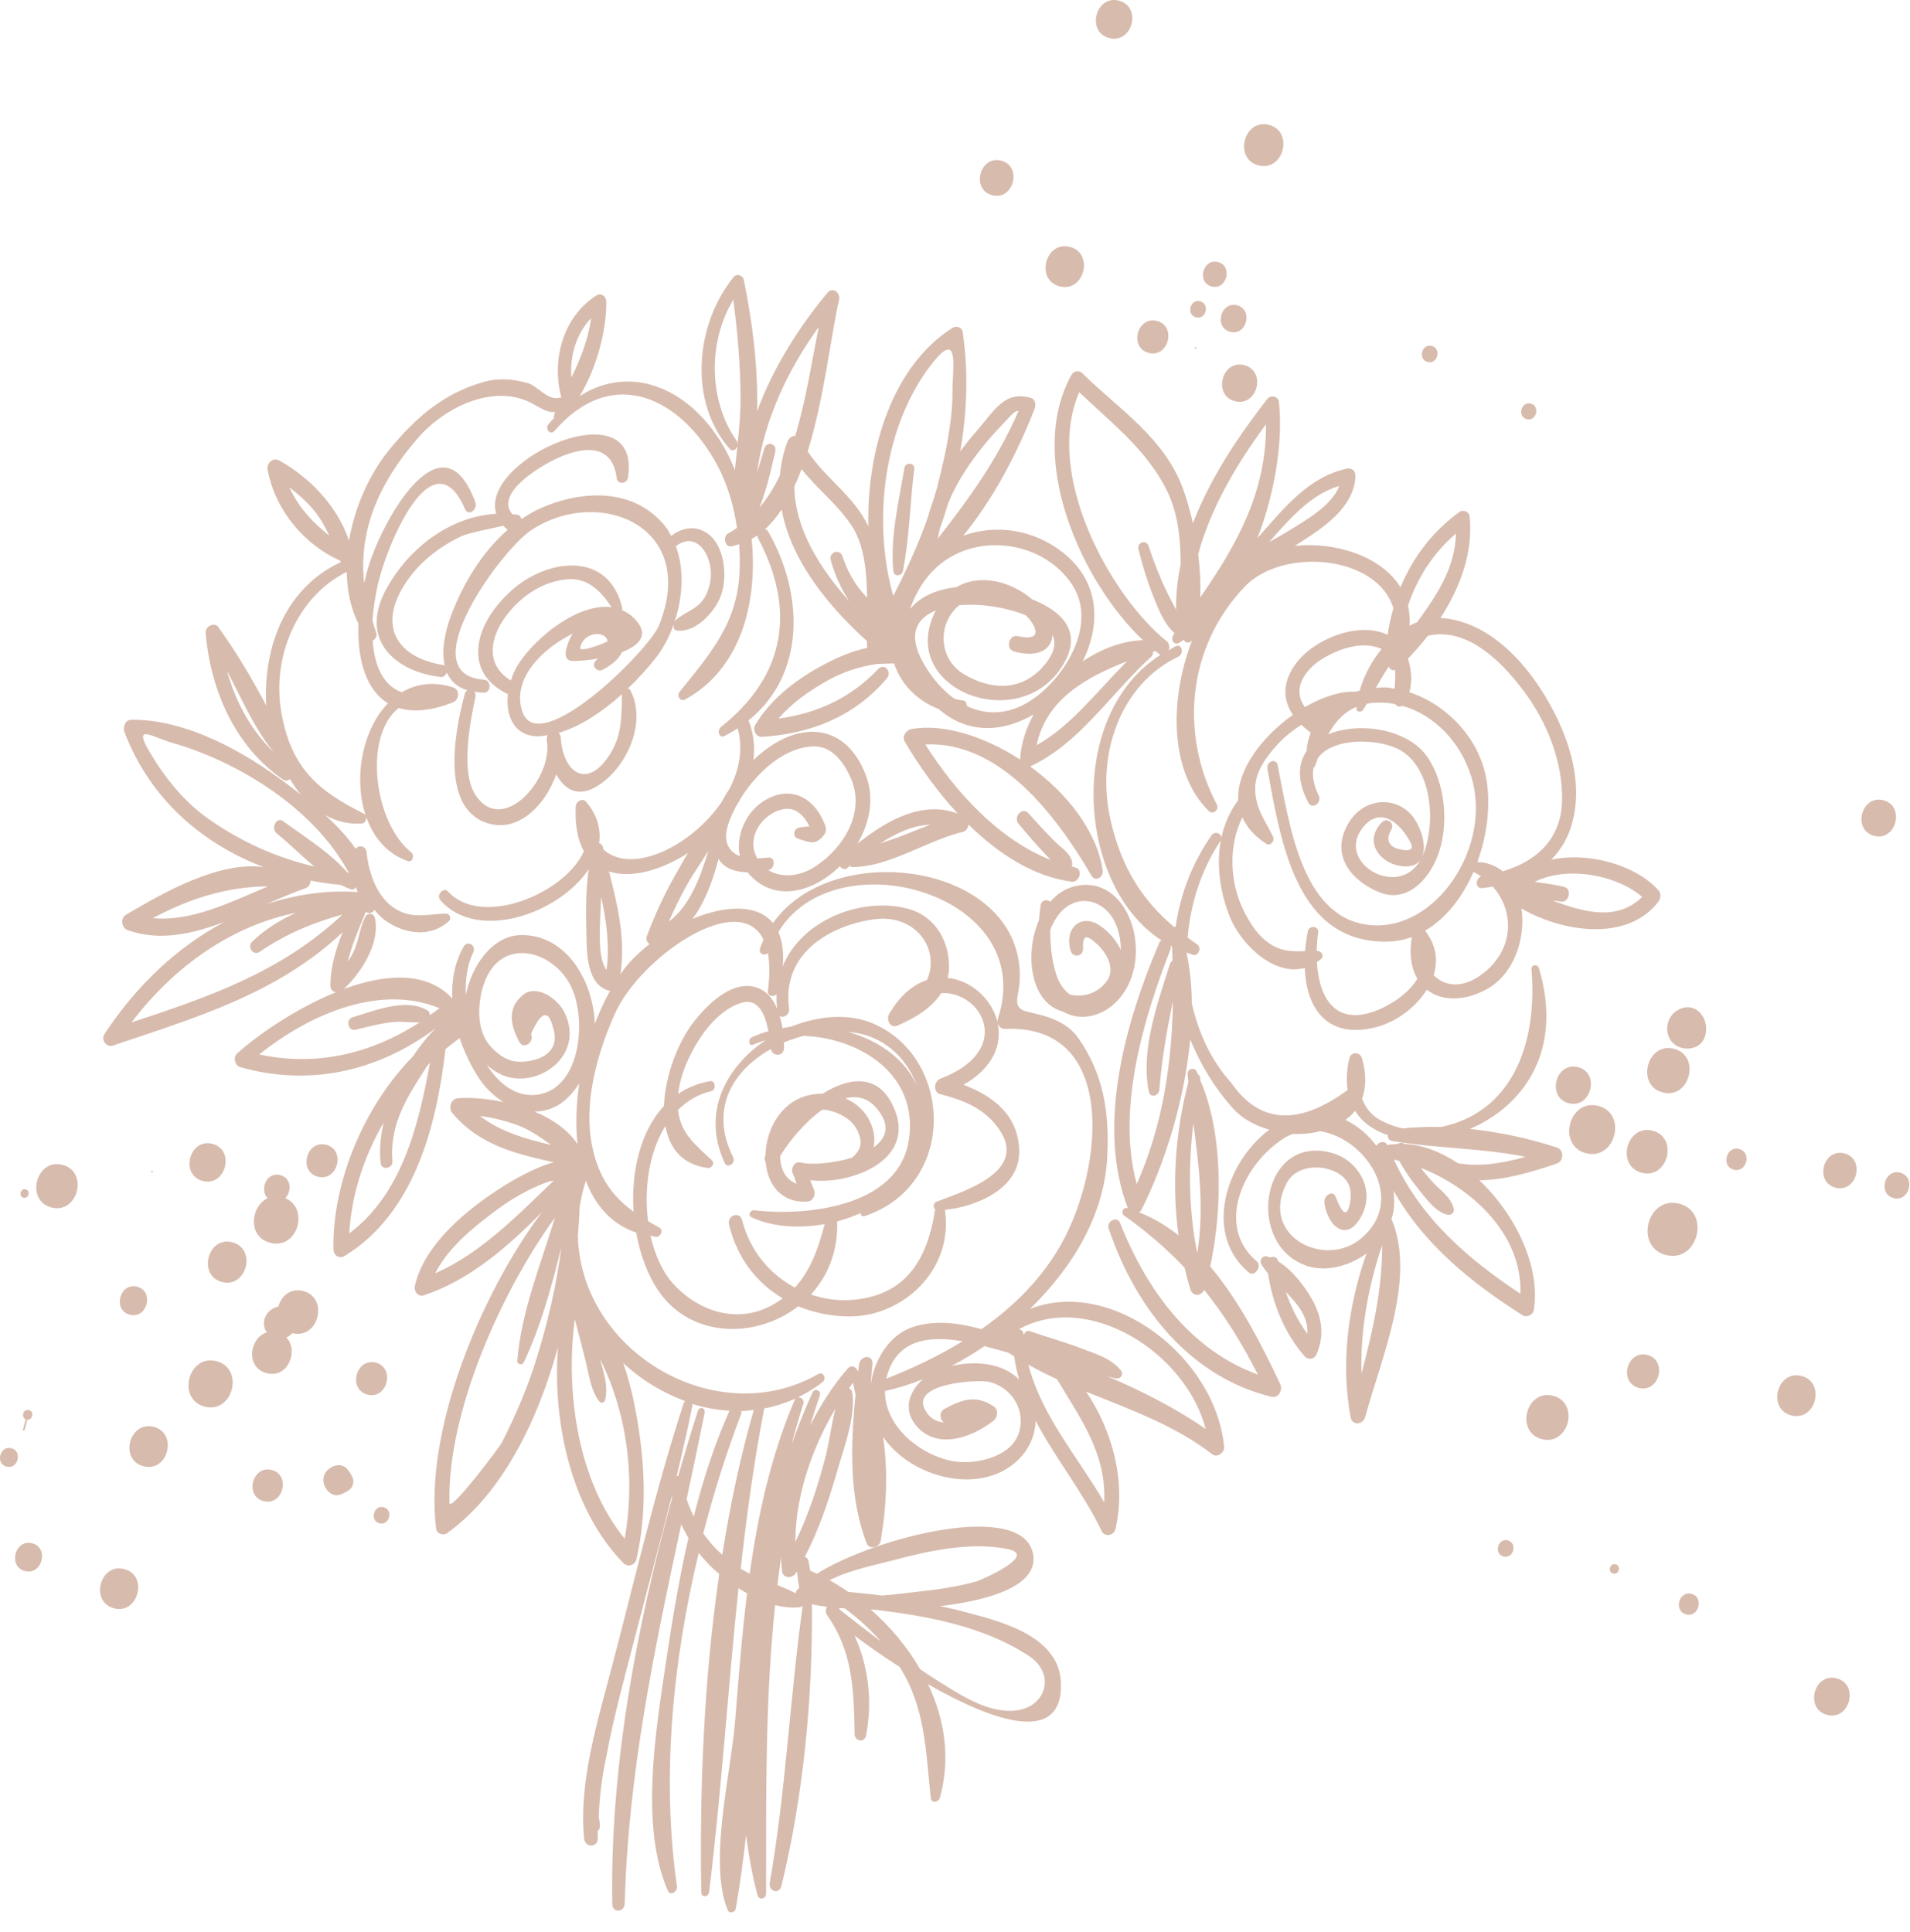 <?xml version="1.0" encoding="UTF-8"?> <svg xmlns="http://www.w3.org/2000/svg" width="87" height="88" viewBox="0 0 87 88" fill="none"><path fill-rule="evenodd" clip-rule="evenodd" d="M34.878 52.945C34.968 53.96 35.58 54.812 36.782 54.734C37.027 54.719 37.18 54.418 37.07 54.182C37.008 54.046 36.959 53.902 36.904 53.761C38.712 53.991 41.691 52.886 40.758 50.562C40.089 48.89 38.737 49.033 37.472 49.82C37.102 49.819 36.73 49.886 36.397 50.04C35.415 50.497 34.893 51.593 34.87 52.612C34.81 52.739 34.825 52.855 34.878 52.945ZM39.9 50.451C40.604 51.25 40.379 51.851 39.788 52.271C39.862 51.932 39.83 51.55 39.645 51.13C39.411 50.606 38.991 50.244 38.502 50.032C39.012 49.909 39.502 49.997 39.9 50.451ZM37.458 50.545C37.856 50.567 38.253 50.721 38.583 50.949C38.9 51.17 39.164 51.568 39.2 51.998C39.221 52.294 39.045 52.536 38.82 52.731C37.949 53.006 36.938 53.078 36.465 52.954C36.205 52.887 35.994 53.212 36.114 53.464C36.182 53.613 36.233 53.767 36.283 53.925C35.769 53.729 35.539 53.227 35.537 52.662C35.953 51.973 36.674 51.105 37.458 50.545Z" fill="#D7BBAD"></path><path fill-rule="evenodd" clip-rule="evenodd" d="M32.639 27.543C33.023 26.916 33.066 26.096 32.904 25.414C32.605 24.141 31.518 23.681 30.571 24.414C30.491 24.265 30.411 24.113 30.306 23.981C28.892 22.221 26.534 22.296 24.595 23.166C24.299 23.298 24.023 23.464 23.753 23.648C23.725 23.548 23.666 23.46 23.563 23.446C23.488 23.434 23.417 23.441 23.343 23.432C22.494 22.447 24.707 21.175 25.433 20.852C26.582 20.343 27.902 20.19 28.09 21.788C28.122 22.071 28.556 22.052 28.601 21.766C29.259 17.622 21.812 20.911 22.606 23.406C20.637 23.51 18.74 24.814 17.642 26.748C16.252 29.187 18.096 30.627 20.076 30.837C20.212 30.851 20.309 30.751 20.355 30.637C20.523 31.017 20.821 31.305 21.29 31.446C21.239 31.481 21.19 31.536 21.168 31.619C20.644 33.559 20.076 37.051 22.404 37.55C23.701 37.828 24.858 36.629 25.337 35.273C25.706 35.959 26.312 36.356 27.204 35.81C28.515 35.008 29.488 32.939 28.719 31.456C28.692 31.401 28.649 31.374 28.603 31.361C29.09 30.892 29.535 30.404 29.892 29.942C30.227 29.511 30.496 28.986 30.693 28.424C30.66 28.559 30.69 28.708 30.841 28.724C31.543 28.81 32.25 28.181 32.639 27.543ZM20.565 27.986C20.236 28.852 20.107 29.685 20.26 30.332C20.242 30.322 20.239 30.303 20.216 30.3C18.059 29.969 17.076 28.454 18.638 26.324C19.243 25.498 20.079 24.89 20.933 24.465C21.359 24.252 22.474 24.064 22.93 23.949C22.987 24.013 23.054 24.075 23.124 24.135C21.989 25.127 21.12 26.53 20.565 27.986ZM27.655 34.549C26.644 35.947 25.646 35.101 25.546 33.647C25.541 33.617 25.54 33.586 25.536 33.555C25.524 33.479 25.488 33.426 25.442 33.385C26.444 33.094 27.453 32.413 28.332 31.618C28.309 32.722 28.341 33.595 27.655 34.549ZM30.018 28.486C29.562 29.626 24.514 34.631 23.786 32.4C23.308 30.938 24.681 29.552 26.09 28.863C25.952 29.074 25.84 29.335 25.771 29.677C25.734 29.855 25.806 30.065 25.983 30.098C26.16 30.128 26.672 30.1 27.234 30C27.205 30.029 27.181 30.055 27.148 30.086C26.898 30.309 27.199 30.639 27.44 30.514C27.925 30.266 28.199 29.985 28.333 29.705C29.052 29.427 29.534 28.992 29.052 28.359C28.841 28.085 28.595 27.906 28.33 27.791C28.336 27.756 28.348 27.724 28.339 27.679C27.728 25.1 24.97 25.428 23.338 26.865C22.614 27.505 21.882 28.441 21.791 29.493C21.698 30.578 22.333 31.238 23.136 31.618C23.02 32.644 23.451 33.577 24.57 33.539C24.695 33.536 24.825 33.504 24.951 33.487C24.92 33.539 24.898 33.6 24.904 33.677C24.907 33.707 24.914 33.739 24.916 33.77L24.914 33.769C25.181 35.49 22.869 38.113 21.646 36.195C20.978 35.147 21.401 32.941 21.657 31.747C21.68 31.643 21.65 31.565 21.601 31.505C21.741 31.527 21.873 31.556 22.039 31.555C22.386 31.554 22.381 30.988 22.05 30.963C18.672 30.728 22.815 25.073 24.191 24.155C27.243 22.124 31.841 23.938 30.018 28.486ZM23.608 30.262C23.458 30.492 23.355 30.745 23.27 30.999C21.864 30.151 22.429 28.526 23.632 27.413C24.28 26.814 25.11 26.421 25.925 26.384C26.798 26.343 27.389 26.95 27.857 27.661C26.351 27.457 24.403 29.018 23.608 30.262ZM27.674 29.22C27.1 29.489 26.398 29.682 26.427 29.515C26.566 28.754 27.617 28.709 27.674 29.22ZM30.796 28.234C30.763 28.262 30.739 28.302 30.72 28.343C31.105 27.207 31.171 25.926 30.785 24.88C31.504 24.322 32.144 24.847 32.34 25.728C32.438 26.18 32.365 26.673 32.162 27.097C31.849 27.743 31.266 27.828 30.796 28.234Z" fill="#D7BBAD"></path><path fill-rule="evenodd" clip-rule="evenodd" d="M48.431 46.083C49.119 46.499 50.055 46.356 50.748 45.732C52.732 43.931 51.543 39.703 48.911 40.383C48.485 40.493 48.129 40.745 47.839 41.08C47.714 40.957 47.445 40.99 47.406 41.221C47.367 41.449 47.347 41.684 47.325 41.919C46.647 43.492 46.945 45.708 48.431 46.083ZM48.216 41.672C48.98 40.682 50.191 40.941 50.724 41.894C50.942 42.285 51.051 42.773 51.053 43.267C50.836 42.806 50.475 42.418 50.091 42.158C49.266 41.601 48.455 42.25 48.77 43.317C48.864 43.637 49.347 43.588 49.334 43.208C49.304 42.511 49.541 42.617 49.97 43.007C50.369 43.367 50.839 44.109 50.416 44.693C50.002 45.265 49.294 45.466 48.711 45.295C48.46 45.094 48.252 44.802 48.128 44.439C47.913 43.799 47.836 43.079 47.839 42.36C47.933 42.111 48.057 41.875 48.216 41.672Z" fill="#D7BBAD"></path><path fill-rule="evenodd" clip-rule="evenodd" d="M41.126 26.017C41.429 24.499 41.449 22.898 41.644 21.363C41.68 21.078 41.245 21.032 41.196 21.318C40.943 22.845 40.533 24.503 40.695 26.034C40.72 26.281 41.079 26.251 41.126 26.017Z" fill="#D7BBAD"></path><path fill-rule="evenodd" clip-rule="evenodd" d="M58.215 57.459C58.213 57.456 58.212 57.451 58.211 57.447C58.182 57.251 57.994 57.219 57.849 57.286C57.793 57.267 57.739 57.243 57.685 57.23C57.517 57.192 57.354 57.403 57.446 57.574C57.529 57.721 57.637 57.867 57.759 58.01C57.977 59.454 58.53 60.76 59.437 61.797C59.574 61.953 59.864 61.925 59.963 61.704C60.357 60.8 60.197 59.95 59.75 59.168C59.407 58.566 58.847 57.838 58.215 57.459ZM58.568 58.852C59.11 59.403 59.606 60.002 59.548 60.76C59.133 60.188 58.803 59.544 58.568 58.852Z" fill="#D7BBAD"></path><path fill-rule="evenodd" clip-rule="evenodd" d="M75.542 40.556C74.54 39.431 72.412 38.789 70.655 39.163C71.149 38.672 71.519 38.018 71.689 37.165C72.111 35.068 71.156 32.873 70.118 31.298C69.072 29.713 67.538 28.3 65.674 28.152C65.654 28.15 65.632 28.153 65.611 28.153C66.512 26.759 67.111 25.153 66.939 23.521C66.914 23.293 66.637 23.205 66.473 23.325C65.253 24.213 64.359 25.383 63.792 26.753C62.904 25.31 60.77 24.669 58.972 24.868C59.224 24.711 59.472 24.55 59.711 24.391C60.587 23.807 61.725 22.905 61.736 21.664C61.737 21.421 61.547 21.302 61.347 21.348C59.604 21.724 58.476 23.158 57.276 24.513C58.081 22.422 58.445 20.104 58.255 18.308C58.228 18.049 57.877 17.975 57.727 18.169C56.426 19.847 55.128 21.766 54.337 23.836C54.206 23.255 54.049 22.71 53.877 22.242C53.023 19.924 50.904 18.59 49.305 17.008C49.153 16.858 48.907 16.886 48.789 17.102C46.716 20.925 49.29 26.551 52.064 29.166C51.157 29.184 50.19 29.544 49.315 30.128C50.141 28.475 50.123 26.505 48.399 25.158C47.064 24.113 45.371 23.868 43.876 24.402C45.262 22.71 46.35 20.605 47.121 18.637C47.203 18.424 47.158 18.179 46.941 18.122C45.721 17.795 45.314 18.692 44.395 19.742C44.164 20.005 43.947 20.282 43.739 20.568C44.051 18.764 44.115 16.931 43.852 15.137C43.82 14.9 43.558 14.826 43.382 14.937C40.649 16.674 39.475 20.488 39.553 23.973C38.881 22.57 37.615 21.816 36.79 20.563C37.545 18.128 37.849 15.265 38.218 13.659C38.294 13.325 37.925 13.057 37.693 13.334C36.435 14.841 35.22 16.726 34.487 18.735C34.534 16.67 34.255 14.559 33.878 12.749C33.833 12.532 33.554 12.445 33.408 12.627C31.604 14.889 31.408 18.377 33.236 20.444C33.373 20.6 33.546 20.475 33.59 20.309C33.549 20.68 33.51 21.048 33.473 21.416C33.344 21.092 33.203 20.781 33.047 20.496C31.55 17.756 28.807 16.512 26.403 18.045C27.173 16.775 27.626 15.073 27.616 13.745C27.612 13.482 27.368 13.329 27.156 13.465C25.65 14.433 25.113 16.394 25.566 18.094C25.564 18.099 25.561 18.106 25.558 18.113C25.538 18.114 25.523 18.107 25.501 18.114C24.947 18.276 24.497 17.572 24.018 17.445C23.35 17.267 22.736 17.203 22.029 17.401C20.253 17.904 18.973 18.968 17.733 20.487C16.834 21.587 16.154 23.098 15.897 24.627C15.352 23.004 14.037 21.698 12.703 20.971C12.44 20.828 12.128 21.089 12.192 21.419C12.56 23.313 13.917 24.839 15.493 25.54C15.502 25.564 15.511 25.587 15.521 25.609C13.1 26.731 11.974 29.317 12.126 32.138C11.465 30.877 10.726 29.647 9.934 28.556C9.764 28.326 9.339 28.53 9.366 28.84C9.609 31.6 10.8 34.066 12.887 35.509C13.006 35.591 13.119 35.564 13.207 35.489C13.36 35.736 13.52 35.984 13.703 36.198C13.499 36.036 13.297 35.884 13.108 35.741C11.128 34.242 8.495 32.761 5.974 32.788C5.701 32.791 5.582 33.122 5.673 33.358C6.845 36.426 9.242 38.447 12.005 39.498C9.96 39.22 7.443 40.668 5.746 41.665C5.451 41.84 5.554 42.279 5.814 42.372C7.264 42.886 8.757 42.552 10.227 41.994C8.111 43.117 6.229 44.867 4.766 47.095C4.579 47.379 4.867 47.723 5.134 47.634C8.881 46.36 12.595 45.295 15.608 42.467C15.299 43.238 15.058 44.032 15.046 44.871C15.044 45.074 15.161 45.177 15.3 45.201C13.52 45.923 11.803 47.089 10.804 47.988C10.59 48.181 10.72 48.546 10.936 48.608C14.002 49.488 17.152 48.862 19.846 46.841C19.481 47.206 19.129 47.639 18.805 48.127C16.602 50.365 15.134 53.824 15.187 56.906C15.193 57.2 15.457 57.357 15.693 57.215C18.808 55.315 19.871 51.439 20.293 47.789C20.504 47.618 20.717 47.447 20.938 47.294C21.166 47.967 21.474 48.599 21.825 49.13C22.107 49.558 22.498 49.926 22.932 50.201C22.189 50.045 21.456 49.985 20.861 50.027C20.554 50.048 20.402 50.459 20.602 50.698C21.812 52.158 23.517 52.572 25.228 52.945C24.285 53.203 23.222 53.846 22.807 54.114C21.349 55.046 19.348 56.636 18.901 58.553C18.834 58.837 19.052 59.089 19.308 59.004C21.386 58.314 23.083 56.836 24.683 55.222C21.877 58.968 19.32 65.183 19.864 69.626C19.895 69.87 20.188 69.966 20.367 69.84C22.853 68.053 24.478 64.782 25.415 61.373C25.146 65.004 26.128 68.903 28.408 71.214C28.589 71.396 28.92 71.318 28.991 71.017C29.538 68.641 29.342 66.15 28.871 63.849C28.766 63.334 28.605 62.714 28.39 62.092C29.214 62.861 30.183 63.447 31.211 63.825C31.189 63.852 31.159 63.87 31.145 63.913C29.87 67.823 28.936 71.867 27.894 75.842C27.237 78.351 26.351 81.161 26.608 83.753C26.651 84.18 27.244 84.183 27.23 83.722C27.225 83.617 27.223 83.507 27.221 83.401C27.333 83.356 27.359 83.159 27.271 82.775C27.307 81.788 27.435 80.816 27.651 79.85C27.969 78.127 28.448 76.422 28.884 74.726C29.447 72.539 30.046 70.351 30.597 68.154C30.602 68.182 30.609 68.212 30.613 68.241C28.948 74.262 27.782 80.659 27.889 86.745C27.897 87.146 28.442 87.126 28.455 86.718C28.611 80.802 29.803 75.156 31.03 69.44C31.13 69.653 31.239 69.861 31.359 70.058C30.923 71.965 30.603 73.909 30.321 75.804C29.854 78.943 29.154 83.221 30.418 86.123C30.532 86.386 30.869 86.177 30.833 85.917C30.134 81.057 30.617 75.765 31.827 70.739C32.036 71.001 32.265 71.25 32.517 71.487C32.593 71.556 32.679 71.629 32.762 71.7C32.057 76.544 31.863 81.528 31.943 86.197C31.947 86.46 32.27 86.43 32.302 86.18C32.871 81.526 33.154 76.942 33.638 72.347C33.766 72.428 33.893 72.507 34.029 72.581C33.79 74.506 33.64 76.447 33.486 78.387C33.293 80.787 32.255 84.835 33.146 87.011C33.215 87.181 33.48 87.135 33.513 86.943C33.711 85.823 33.86 84.706 33.983 83.591C34.108 84.558 34.277 85.478 34.505 86.335C34.565 86.567 34.894 86.519 34.895 86.26C34.898 81.76 34.851 77.433 35.308 73.114C35.693 73.214 36.075 73.258 36.434 73.214C36.482 73.206 36.525 73.183 36.562 73.149C35.979 77.35 35.796 81.571 35.063 85.774C34.997 86.161 35.496 86.31 35.593 85.911C36.597 81.801 37.023 77.305 36.982 73.077C37.163 73.121 37.395 73.161 37.665 73.193C37.605 73.312 37.592 73.459 37.681 73.586C38.837 75.225 38.893 76.944 38.928 79C38.933 79.324 39.383 79.401 39.449 79.057C39.759 77.448 39.539 75.874 38.926 74.508C39.488 74.936 40.199 75.433 40.978 75.935C42.145 77.766 42.165 79.743 42.398 81.917C42.424 82.162 42.748 82.108 42.809 81.9C43.317 80.073 43.018 78.296 42.27 76.721C45.205 78.407 48.436 79.549 48.325 76.647C48.238 74.442 45.377 73.817 43.869 73.408C43.522 73.314 43.173 73.242 42.823 73.165C45.19 72.885 47.273 72.203 47.063 70.835C46.673 68.276 39.833 70.033 37.205 71.691C37.127 71.653 37.048 71.612 36.973 71.576C36.952 71.57 36.929 71.573 36.911 71.57C36.881 71.416 36.851 71.258 36.827 71.126C36.804 71.004 36.738 70.944 36.659 70.919C37.302 69.684 37.752 68.347 38.138 66.997C38.432 65.973 39.006 64.466 38.812 63.405C38.795 63.317 38.735 63.269 38.669 63.239C38.731 63.152 38.794 63.069 38.856 62.985C38.892 63.166 38.929 63.347 38.973 63.525C38.734 65.824 38.679 68.255 39.478 70.305C39.592 70.6 40.058 70.511 40.115 70.185C40.371 68.726 40.466 67.019 40.221 65.453C41.539 67.365 44.699 68.131 46.369 66.509C46.89 66.004 47.155 65.367 47.173 64.719C48.075 66.449 49.351 67.997 50.186 69.753C50.32 70.031 50.742 69.962 50.815 69.636C51.305 67.439 50.651 65.15 49.473 63.396C51.455 64.201 53.488 64.913 55.235 66.257C55.431 66.409 55.785 66.185 55.759 65.904C55.362 61.807 50.627 58.169 46.912 59.627C48.843 57.758 50.293 55.363 50.433 52.729C50.545 50.625 50.246 48.899 49.114 47.285C48.569 46.51 47.653 46.276 46.83 46.097C46.046 45.926 46.41 45.434 46.446 44.678C46.705 39.36 38.004 38.076 35.211 42.05C34.487 41.159 33.006 41.253 31.547 41.855C32.12 41.088 32.477 40.084 32.736 39.112C32.756 39.142 32.759 39.173 32.778 39.202C33.074 39.603 33.561 39.727 34.053 39.737C35.211 41.149 37.013 40.676 38.258 39.457C38.333 39.575 38.473 39.645 38.601 39.537C38.637 39.508 38.676 39.476 38.714 39.446C38.753 39.47 38.785 39.499 38.841 39.499C40.541 39.481 42.199 38.297 43.864 37.891C44.008 37.855 44.097 37.712 44.117 37.561C45.475 38.896 47.06 39.922 48.806 40.164C49.174 40.214 49.353 39.598 48.975 39.518C48.919 39.505 48.867 39.482 48.81 39.47C48.829 39.43 48.847 39.384 48.841 39.327C48.791 38.876 48.342 38.629 48.064 38.351C47.642 37.928 47.237 37.483 46.834 37.035C46.565 36.739 46.138 37.222 46.395 37.528C46.785 37.988 47.173 38.451 47.586 38.882C47.67 38.971 47.762 39.071 47.857 39.175C45.52 38.252 43.547 36.126 42.147 33.91C45.533 33.758 48.073 37.086 49.718 39.89C49.886 40.177 50.277 39.977 50.226 39.635C49.954 37.851 48.603 36.134 46.924 34.914C49.192 33.857 50.563 31.624 52.427 29.926C52.501 29.86 52.527 29.775 52.52 29.692C52.556 29.679 52.59 29.665 52.623 29.654C52.685 29.702 52.75 29.762 52.812 29.805C52.828 29.819 52.849 29.821 52.867 29.83C48.571 32.542 49.008 40.312 52.905 42.837C52.872 42.866 52.834 42.88 52.811 42.933C51.246 46.595 49.931 51.301 51.378 55.048C51.361 55.043 51.349 55.035 51.332 55.031C51.149 54.981 51.052 55.266 51.199 55.37C52.239 56.103 53.143 56.89 53.956 57.747C54.035 58.079 54.119 58.411 54.22 58.732C54.32 59.053 54.705 59.073 54.845 58.758C55.769 59.898 56.565 61.173 57.295 62.615C54.315 61.538 52.263 58.873 51.013 55.697C50.889 55.384 50.391 55.632 50.498 55.954C51.759 59.718 54.308 62.75 57.918 63.63C58.209 63.702 58.451 63.343 58.314 63.055C57.463 61.241 56.447 59.261 55.125 57.693C55.707 54.977 55.699 51.568 54.665 49.193C54.684 49.067 54.634 48.982 54.557 48.929C54.538 48.886 54.524 48.835 54.501 48.792C54.404 48.604 54.072 48.682 54.095 48.933C54.103 49.053 54.119 49.167 54.131 49.288C53.534 51.559 53.369 53.982 53.682 56.276C53.132 55.839 52.536 55.483 51.887 55.225C51.93 55.195 51.969 55.159 51.993 55.109C53.069 52.977 53.956 50.108 54.214 47.347C54.68 48.5 55.339 49.578 56.182 50.512C56.589 50.965 57.175 51.274 57.816 51.462C55.826 52.948 54.791 56.225 56.893 57.974C57.143 58.184 57.496 57.676 57.25 57.465C55.336 55.842 56.627 53.025 58.482 51.851C58.613 51.768 58.749 51.707 58.889 51.652C59.319 51.675 59.74 51.631 60.14 51.531C62.232 51.867 64.082 54.666 62.001 56.415C60.341 57.81 57.367 56.311 58.599 53.911C59.126 52.876 60.833 53.031 61.363 53.829C61.563 54.134 61.554 54.555 61.468 54.917C61.281 55.684 60.952 54.799 60.843 54.525C60.71 54.182 60.286 54.465 60.325 54.786C60.449 55.795 61.295 56.631 61.971 55.471C62.718 54.185 61.814 52.868 60.746 52.543C57.457 51.538 56.637 56.73 59.562 57.676C60.388 57.944 61.437 57.691 62.249 57.097C61.394 59.491 61.065 62.153 61.523 64.57C61.595 64.949 62.091 64.905 62.187 64.544C62.92 61.84 64.528 58.207 63.377 55.523C63.408 55.409 63.456 55.299 63.472 55.179C63.517 54.858 63.507 54.549 63.477 54.242C64.869 56.718 67.069 58.462 69.355 59.917C69.527 60.027 69.827 59.917 69.867 59.667C70.171 57.687 69.029 55.319 67.383 53.767C68.538 53.753 69.71 53.414 70.91 53.003C71.247 52.884 71.233 52.377 70.924 52.276C69.688 51.869 68.33 51.575 66.955 51.425C69.305 50.43 71.253 47.941 70.093 44.094C70.035 43.907 69.74 43.932 69.758 44.158C70.051 47.733 68.757 50.698 65.644 51.337C65.052 51.322 64.472 51.347 63.898 51.403C63.508 51.322 63.134 51.175 62.779 50.973C62.421 50.745 62.183 50.429 62.041 50.048C62.224 49.552 62.249 48.943 62.037 48.208C61.952 47.911 61.538 47.885 61.458 48.231C61.334 48.764 61.321 49.236 61.385 49.652C59.147 51.299 57.369 51.199 56.069 49.309C55.175 48.318 54.584 47.055 54.286 45.695C54.281 44.913 54.202 44.165 54.059 43.451C54.059 43.431 54.057 43.411 54.058 43.389C54.154 43.422 54.244 43.47 54.344 43.495C54.596 43.56 54.744 43.163 54.53 43.019C54.378 42.918 54.238 42.812 54.095 42.709C54.231 41.145 54.722 39.608 55.586 38.319C55.778 38.03 55.367 37.786 55.176 38.063C54.27 39.378 53.754 40.787 53.552 42.209C53.53 42.211 53.509 42.224 53.486 42.233C52.037 41.016 51.076 39.528 50.584 37.352C49.917 34.409 50.995 31.198 53.675 29.91C53.94 29.784 53.845 29.311 53.569 29.433C53.446 29.488 53.345 29.564 53.228 29.626C53.281 29.484 53.268 29.31 53.135 29.204C50.611 27.169 47.52 21.642 49.159 17.866C50.546 19.194 52.058 20.338 53.036 22.116C53.659 23.253 53.766 24.463 53.781 25.694C53.638 26.376 53.562 27.07 53.57 27.776C53.43 27.504 53.284 27.241 53.157 26.981C52.832 26.305 52.552 25.591 52.314 24.867C52.212 24.567 51.777 24.699 51.857 25.025C52.038 25.755 52.252 26.46 52.526 27.146C52.76 27.739 53.035 28.444 53.505 28.843C53.489 28.866 53.473 28.889 53.458 28.911C53.297 29.131 53.476 29.415 53.708 29.283C53.786 29.241 53.853 29.187 53.928 29.14C53.988 29.317 54.184 29.306 54.298 29.179C53.242 31.903 53.285 35.225 55.072 36.955C55.247 37.124 55.553 36.888 55.426 36.646C53.745 33.469 54.054 29.473 56.713 26.709C58.43 24.928 62.73 25.279 63.468 27.705C63.356 28.098 63.267 28.501 63.205 28.919C62.487 28.573 61.611 28.67 60.854 28.943C60.011 29.251 59.064 29.881 58.686 30.833C58.423 31.5 58.57 32.087 58.893 32.566C57.497 33.548 56.335 35.061 56.403 36.447C55.25 37.984 55.336 40.112 56.031 41.793C56.555 43.058 58.056 44.482 59.433 44.09C59.507 45.987 60.485 47.338 62.65 46.798C63.551 46.576 64.474 45.917 64.993 45.085C65.65 45.602 66.657 45.634 67.704 45.07C68.969 44.386 69.5 42.75 69.303 41.386C71.097 42.428 74.074 42.95 75.527 41.093C75.652 40.929 75.674 40.706 75.542 40.556ZM33.557 20.085C32.302 18.315 32.207 15.628 33.403 13.652C33.592 15.13 33.726 16.605 33.732 18.117C33.735 18.828 33.67 19.533 33.595 20.235C33.593 20.183 33.59 20.133 33.557 20.085ZM13.181 22.2C13.563 22.491 13.924 22.81 14.251 23.19C14.569 23.561 14.8 23.971 15.001 24.402C14.251 23.808 13.589 23.109 13.181 22.2ZM38.272 73.342C38.253 73.31 38.232 73.279 38.211 73.248C38.296 73.253 38.386 73.261 38.474 73.264C39.065 73.705 39.624 74.193 40.116 74.769C39.495 74.3 38.882 73.819 38.272 73.342ZM46.877 75.441C48.126 76.268 47.646 77.853 46.137 77.931C44.856 78 43.596 77.109 42.548 76.46C42.336 76.326 42.127 76.183 41.917 76.045C41.318 75.005 40.529 74.081 39.659 73.316C39.689 73.315 39.714 73.317 39.744 73.317C42.258 73.604 44.834 74.093 46.877 75.441ZM40.729 71.064C42.372 70.625 44.264 70.226 45.914 70.568C47.312 70.858 44.631 71.994 44.503 72.031C43.595 72.294 42.664 72.411 41.741 72.516C41.27 72.574 40.73 72.638 40.174 72.684C39.663 72.614 39.151 72.57 38.638 72.516C38.356 72.322 38.07 72.141 37.786 71.983C38.729 71.503 39.94 71.275 40.729 71.064ZM43.199 22.894C43.593 21.948 44.158 21.096 44.846 20.249C45.217 19.793 45.622 19.373 46.022 18.951C46.201 18.762 46.285 18.713 46.394 18.721C45.423 20.953 44.13 22.725 42.715 24.538C42.744 24.375 42.78 24.217 42.816 24.061C42.956 23.675 43.083 23.286 43.199 22.894ZM42.441 16.578C43.736 14.919 43.381 16.825 43.386 17.778C43.393 19.217 43.071 20.66 42.723 22.059C42.658 22.321 42.573 22.576 42.495 22.834C42.408 23.069 42.331 23.31 42.269 23.552C41.836 24.792 41.284 25.983 40.688 27.146C39.731 23.779 40.224 19.419 42.441 16.578ZM36.512 21.371C37.217 22.263 38.116 22.942 38.773 23.916C39.358 24.785 39.481 26.007 39.497 27.221C39.432 27.154 39.364 27.083 39.302 27.014C38.889 26.54 38.58 25.962 38.372 25.335C38.257 24.983 37.741 25.139 37.843 25.517C38.001 26.101 38.292 26.812 38.693 27.4C37.399 25.946 36.214 24.16 36.179 22.166C36.296 21.91 36.41 21.646 36.512 21.371ZM37.29 14.901C36.98 16.473 36.707 18.242 36.223 19.855C36.081 19.854 35.929 19.955 35.866 20.122C35.673 20.643 35.57 21.153 35.526 21.659C35.262 22.196 34.962 22.697 34.591 23.126C34.702 22.873 34.781 22.597 34.861 22.347C35.047 21.767 35.175 21.161 35.313 20.569C35.398 20.201 34.92 20.075 34.813 20.439C34.709 20.802 34.596 21.164 34.483 21.526C34.81 19.128 35.887 16.837 37.29 14.901ZM26.927 14.493C26.813 15.299 26.558 16.047 26.212 16.812C26.155 16.942 26.09 17.064 26.025 17.191C25.954 16.202 26.251 15.2 26.927 14.493ZM10.337 30.552C11.009 31.832 11.598 33.211 12.473 34.272C11.459 33.291 10.734 32 10.337 30.552ZM12.817 32.47C12.361 29.884 13.564 27.156 15.793 26.052C15.81 26.892 15.965 27.702 16.329 28.41C16.265 30.024 16.665 31.425 17.672 32.036C16.503 33.242 16.093 35.459 16.658 37.15C16.642 37.124 16.63 37.094 16.599 37.079C14.581 36.065 13.278 35.079 12.817 32.47ZM9.497 37.304C8.398 36.531 7.532 35.462 6.822 34.268C6.025 32.923 6.929 33.574 7.85 33.839C10.732 34.662 14.299 36.76 15.905 39.795C15.884 39.782 15.874 39.754 15.843 39.749C15.836 39.75 15.831 39.748 15.824 39.746C15.007 38.813 13.841 38.103 12.897 37.407C12.599 37.187 12.323 37.732 12.599 37.958C13.154 38.41 13.72 38.973 14.316 39.474C12.596 39.07 10.992 38.354 9.497 37.304ZM6.961 41.824C8.696 40.905 10.334 40.398 12.216 40.375C10.49 41.102 8.706 41.998 6.961 41.824ZM5.989 46.575C7.98 43.959 10.595 42.166 13.48 41.58C12.774 41.901 12.1 42.311 11.491 42.89C11.236 43.129 11.542 43.553 11.813 43.367C13.036 42.529 14.281 42.026 15.605 41.657C12.78 44.308 9.453 45.43 5.989 46.575ZM12.144 41.185C12.742 40.92 13.335 40.665 13.915 40.461C14.08 40.403 14.144 40.256 14.139 40.113C14.598 40.201 15.059 40.271 15.524 40.311C15.676 40.39 15.833 40.459 15.992 40.514C16.093 40.549 16.164 40.491 16.197 40.407C16.229 40.485 16.268 40.559 16.297 40.639C14.869 40.535 13.477 40.752 12.144 41.185ZM19.578 46.243C19.575 46.158 19.551 46.077 19.47 46.028C18.494 45.446 17.091 46.034 16.063 46.34C15.725 46.44 15.855 46.988 16.191 46.909C16.701 46.783 17.206 46.652 17.716 46.578C18.194 46.506 18.648 46.58 19.113 46.574C16.831 48.049 14.342 48.581 11.812 48.034C14.191 46.123 17.372 44.833 20.022 45.928C19.877 46.04 19.726 46.136 19.578 46.243ZM15.909 56.186C16.005 54.419 16.585 52.675 17.476 51.132C17.331 51.776 17.271 52.41 17.342 52.996C17.386 53.329 17.902 53.231 17.875 52.895C17.731 51.156 18.611 49.871 19.462 48.549C19.504 48.506 19.542 48.457 19.585 48.417C19.043 51.389 18.269 54.413 15.909 56.186ZM22.17 48.505C22.376 48.688 22.605 48.85 22.866 48.965C24.44 49.654 26.716 48.107 25.693 46.085C25.408 45.519 24.446 44.805 23.816 45.328C23.08 45.937 23.26 46.724 23.654 47.46C23.849 47.827 24.354 47.483 24.186 47.103C24.646 46.065 24.981 45.965 25.188 46.8C25.642 48.182 24.104 48.433 23.477 48.353C23.017 48.294 22.61 47.975 22.307 47.623C21.749 46.973 21.744 45.922 21.963 45.071C22.623 42.564 25.217 43.206 26.039 44.999C26.741 46.524 26.427 49.618 24.463 49.868C23.529 49.989 22.738 49.398 22.17 48.505ZM21.859 50.837C22.394 50.901 22.916 51.03 23.436 51.205C24.071 51.419 24.59 51.787 25.106 52.158C23.951 51.882 22.809 51.565 21.859 50.837ZM24.34 50.636C24.837 50.635 25.342 50.476 25.796 50.065C26.028 49.852 26.217 49.611 26.387 49.355C26.246 50.299 26.212 51.241 26.308 52.12C25.867 51.465 25.157 50.974 24.34 50.636ZM19.825 58.003C20.428 56.787 21.702 55.797 22.649 55.097C23.364 54.569 24.136 54.135 24.942 53.843C25.039 53.806 25.131 53.797 25.223 53.783C23.531 55.402 21.888 57.101 19.825 58.003ZM24.387 62.058C23.989 63.32 23.457 64.527 22.869 65.7C22.762 65.915 20.484 68.937 20.472 68.463C20.372 64.361 22.794 58.9 25.278 55.465C24.632 57.585 23.733 59.801 23.564 61.983C23.55 62.157 23.783 62.215 23.858 62.059C24.627 60.444 25.128 58.599 25.571 56.801C25.348 58.581 24.93 60.331 24.387 62.058ZM28.456 70.096C26.393 67.566 25.724 63.607 26.181 60.09C26.351 60.729 26.52 61.366 26.678 62.01C26.833 62.641 26.912 63.363 27.309 63.851C27.384 63.942 27.541 63.889 27.567 63.764C27.707 63.122 27.491 62.503 27.328 61.903C28.531 64.304 28.96 67.213 28.456 70.096ZM31.601 69.081C31.476 68.826 31.365 68.566 31.276 68.288C31.555 66.982 31.831 65.676 32.097 64.357C32.143 64.125 31.858 64.049 31.786 64.275C31.474 65.25 31.177 66.243 30.888 67.245C30.866 67.237 30.845 67.231 30.824 67.23C31.082 66.162 31.327 65.092 31.541 64.016C31.546 63.99 31.534 63.977 31.533 63.953C32.084 64.128 32.655 64.23 33.228 64.263C32.54 65.802 32.022 67.427 31.601 69.081ZM32.033 69.849C32.519 67.976 33.099 66.144 33.763 64.398C33.78 64.353 33.763 64.319 33.761 64.279C33.954 64.277 34.146 64.247 34.339 64.224C33.719 66.353 33.257 68.573 32.899 70.826C32.577 70.535 32.284 70.214 32.033 69.849ZM36.404 72.328C36.371 72.364 36.321 72.406 36.295 72.444C36.264 72.489 36.253 72.536 36.25 72.583C35.979 72.441 35.698 72.318 35.414 72.208C35.465 71.785 35.514 71.365 35.577 70.945C35.593 71.153 35.594 71.37 35.624 71.577C35.676 71.934 36.102 71.906 36.263 71.645C36.276 71.623 36.286 71.6 36.3 71.577C36.327 71.829 36.36 72.08 36.404 72.328ZM38.058 64.163C37.868 64.878 37.779 65.676 37.606 66.344C37.263 67.677 36.831 69.006 36.227 70.238C36.225 68.182 36.983 65.96 38.058 64.163ZM40.375 62.775C40.821 60.971 42.355 60.843 43.846 61.1C42.712 61.794 41.524 62.35 40.371 62.804C40.373 62.794 40.373 62.784 40.375 62.775ZM44.843 61.321C45.237 61.424 45.591 61.524 45.917 61.614C46.007 61.675 46.105 61.723 46.195 61.782C46.246 62.147 46.322 62.497 46.419 62.839C45.629 62.065 44.42 61.984 43.347 62.222C43.852 61.956 44.352 61.655 44.843 61.321ZM43.8 66.605C42.319 66.546 40.297 65.189 40.309 63.365C40.868 63.245 41.45 63.062 42.041 62.828C41.465 63.333 41.129 64.121 41.649 64.835C42.545 66.066 44.172 65.559 45.243 64.727C45.462 64.558 45.485 64.214 45.259 64.065C44.468 63.535 43.84 63.731 43.002 64.193C42.763 64.325 42.816 64.681 42.993 64.802C42.648 64.767 42.335 64.606 42.129 64.214C41.477 62.993 44.567 62.837 45.048 62.948C45.935 63.148 46.684 64.046 46.454 65.115C46.195 66.312 44.679 66.64 43.8 66.605ZM50.295 68.432C49.112 66.391 47.448 64.52 46.845 62.169C47.272 62.405 47.706 62.626 48.148 62.828C49.197 64.6 50.408 66.203 50.295 68.432ZM54.92 65.098C53.559 64.148 52.02 63.373 50.45 62.7C50.587 62.74 50.724 62.778 50.867 62.793C51.049 62.815 51.192 62.591 51.059 62.429C50.623 61.888 49.957 61.696 49.353 61.459C48.556 61.15 47.73 60.926 46.926 60.644C46.771 60.588 46.666 60.689 46.627 60.822C46.624 60.812 46.624 60.803 46.622 60.794C46.614 60.644 46.52 60.572 46.416 60.55C49.542 58.809 53.997 61.572 54.92 65.098ZM45.763 46.869C50.908 46.637 50.257 53.152 48.399 56.564C47.499 58.218 46.182 59.513 44.706 60.547C43.706 60.274 42.681 60.12 41.638 60.431C40.515 60.767 39.776 61.975 39.645 63.195C39.676 62.835 39.707 62.476 39.737 62.129C39.773 61.684 39.186 61.734 39.131 62.157C39.119 62.256 39.108 62.359 39.093 62.459C39.084 62.445 39.071 62.446 39.058 62.437C38.989 62.257 38.778 62.154 38.608 62.35C37.954 63.096 37.378 63.99 36.898 64.951C37.038 64.49 37.186 64.028 37.344 63.562C37.418 63.347 37.114 63.215 37.016 63.422C36.672 64.166 36.352 64.967 36.054 65.81C36.214 65.193 36.389 64.574 36.59 63.957C36.675 63.692 36.299 63.527 36.191 63.784C35.11 66.338 34.529 68.991 34.149 71.683C34.01 71.615 33.874 71.54 33.739 71.461C34.009 69.039 34.337 66.609 34.81 64.162C35.724 63.985 36.621 63.607 37.457 62.968C37.675 62.804 37.502 62.46 37.269 62.594C32.683 65.227 26.48 61.642 26.321 56.318C26.36 55.856 26.39 55.403 26.404 54.967C26.466 54.58 26.556 54.187 26.685 53.79C27.105 54.893 27.834 55.761 28.979 56.149C29.159 57.16 29.509 58.102 30.007 58.825C31.492 60.971 34.449 60.988 36.356 59.507C37.111 59.814 37.932 59.98 38.782 59.967C41.116 59.932 43.44 57.881 43.041 55.113C44.357 54.987 46.464 54.202 46.424 52.426C46.389 50.754 45.172 49.9 43.885 49.416C45.28 48.625 45.649 47.538 45.438 46.591C45.472 46.749 45.612 46.873 45.763 46.869ZM32.43 52.858C31.715 52.177 31.007 51.666 30.88 50.563C31.296 50.151 31.799 49.843 32.4 49.704C32.632 49.648 32.588 49.211 32.355 49.25C31.791 49.342 31.309 49.549 30.89 49.83C30.986 48.962 31.366 48.112 31.817 47.397C32.283 46.656 32.966 45.934 33.754 45.686C34.546 45.438 34.86 46.219 35.001 46.976C34.732 47.053 34.469 47.145 34.234 47.261C34.053 47.352 34.116 47.68 34.309 47.591C34.488 47.51 34.679 47.443 34.878 47.384C33.086 48.585 31.933 50.67 33.011 52.979C33.136 53.251 33.528 52.988 33.395 52.719C32.285 50.496 33.405 48.746 35.115 47.788C35.193 48.158 35.725 48.138 35.716 47.706C35.713 47.637 35.708 47.564 35.704 47.491C35.995 47.367 36.295 47.267 36.598 47.187C39.132 47.279 41.854 48.925 41.4 51.924C40.916 55.117 36.418 55.388 34.339 55.131C34.186 55.113 34.051 55.366 34.217 55.445C35.14 55.883 36.36 55.981 37.565 55.761C37.264 56.906 36.906 57.896 36.206 58.653C35.065 58.044 34.154 56.978 33.801 55.578C33.696 55.162 33.106 55.361 33.207 55.781C33.58 57.34 34.489 58.455 35.652 59.146C35.443 59.298 35.22 59.44 34.959 59.561C33.448 60.264 31.834 59.703 30.747 58.572C30.201 58.006 29.834 57.191 29.628 56.29C29.711 56.302 29.782 56.331 29.868 56.342C30.075 56.364 30.251 56.04 30.033 55.922C29.855 55.824 29.685 55.727 29.519 55.628C29.327 54.129 29.567 52.483 30.308 51.291C30.484 52.283 31.058 53.055 32.245 53.206C32.405 53.227 32.58 52.998 32.43 52.858ZM35.941 45.934C35.593 43.296 38.008 42.121 39.815 41.877C41.718 41.619 42.845 43.251 42.222 44.647C41.606 44.847 40.998 45.33 40.499 46.199C40.342 46.469 40.581 46.845 40.859 46.727C41.554 46.432 42.403 45.969 42.872 45.242C44.703 45.127 46.244 47.836 42.834 49.139C42.527 49.255 42.503 49.757 42.818 49.84C43.906 50.122 44.918 50.507 45.576 51.545C46.793 53.462 43.635 54.349 42.659 54.742C42.503 54.806 42.495 55.011 42.599 55.094C42.598 55.098 42.595 55.099 42.595 55.103C42.21 57.564 41.136 59.032 38.796 59.217C38.158 59.266 37.528 59.169 36.935 58.971C37.694 58.14 38.181 57.015 38.131 55.637C38.492 55.538 38.849 55.42 39.191 55.264C39.206 55.352 39.274 55.43 39.37 55.4C43.596 54.01 43.436 48.214 39.786 46.632C38.675 46.151 37.299 46.259 36.046 46.766C35.906 46.783 35.778 46.818 35.643 46.839C35.613 46.648 35.569 46.462 35.514 46.278C35.677 46.397 35.979 46.228 35.941 45.934ZM41.771 49.468C41.211 48.21 39.99 47.391 38.615 47.001C39.055 47.042 39.471 47.139 39.834 47.305C40.744 47.718 41.416 48.502 41.771 49.468ZM45.451 46.413C45.431 46.469 45.429 46.525 45.439 46.579C45.199 45.532 44.251 44.658 43.163 44.545C43.185 44.441 43.213 44.34 43.219 44.23C43.306 42.938 42.618 41.792 41.492 41.44C39.437 40.799 36.55 41.814 35.652 44.02C35.712 43.359 35.627 42.856 35.455 42.458C38.049 38.127 47.34 40.72 45.451 46.413ZM34.781 42.802C34.726 42.927 34.67 43.057 34.622 43.192C34.535 43.453 34.818 43.561 34.977 43.411C35.06 43.862 35.071 44.425 34.978 45.13C34.945 45.385 35.229 45.438 35.375 45.29C35.366 45.503 35.372 45.722 35.399 45.951C35.186 45.444 34.839 45.044 34.285 44.94C33.264 44.746 32.239 45.735 31.599 46.553C30.881 47.47 30.292 49.012 30.242 50.383C29.154 51.55 28.74 53.408 28.86 55.198C27.909 54.506 27.253 53.645 26.96 52.152C26.579 50.205 27.204 47.976 28.006 46.18C29.144 43.628 33.647 40.487 34.781 42.802ZM27.739 39.7C28.752 40.022 30.109 39.652 31.339 38.859C31.119 39.211 30.919 39.582 30.729 39.917C30.233 40.783 29.825 41.696 29.468 42.633C29.405 42.795 29.475 42.927 29.585 43.007C29.143 43.355 28.747 43.737 28.434 44.136C28.375 44.215 28.318 44.302 28.259 44.386C28.501 42.758 28.13 41.23 27.739 39.7ZM27.627 44.186C27.184 43.613 27.334 42.114 27.383 40.854C27.618 41.946 27.78 43.053 27.627 44.186ZM31.306 40.282C31.595 39.761 31.973 39.264 32.272 38.736C31.913 39.935 31.422 41.288 30.46 41.982C30.72 41.403 30.997 40.834 31.306 40.282ZM33.24 35.913C33.105 36.115 32.98 36.323 32.869 36.535C31.489 38.559 28.783 39.858 27.491 38.706C27.484 38.675 27.476 38.641 27.466 38.608C27.441 38.488 27.369 38.432 27.291 38.411C27.375 37.786 27.224 37.138 26.698 36.525C26.53 36.33 26.234 36.498 26.223 36.759C26.185 37.633 26.329 38.294 26.595 38.777C25.773 40.674 21.959 42.295 20.417 40.62C20.201 40.383 19.853 40.772 20.064 41.014C21.744 42.925 25.472 41.626 26.816 39.593C26.654 40.685 26.695 41.898 26.721 42.962C26.744 43.836 26.891 44.933 27.771 45.133C27.776 45.134 27.785 45.131 27.791 45.132C27.533 45.596 27.299 46.102 27.096 46.641C27.009 44.557 25.705 42.545 23.715 42.597C22.409 42.63 21.493 43.998 21.221 45.305C21.218 45.319 21.219 45.331 21.216 45.343C21.186 44.613 21.289 43.925 21.55 43.398C21.713 43.069 21.296 42.807 21.115 43.129C20.699 43.864 20.566 44.675 20.601 45.485C19.438 44.225 17.54 44.364 15.662 45.053C16.446 44.322 17.332 42.955 17.076 41.814C17.027 41.597 16.746 41.56 16.637 41.767C16.401 42.223 16.356 42.746 16.162 43.227C16.077 43.437 15.965 43.625 15.845 43.806C16.024 43.03 16.361 42.273 16.664 41.535C16.787 41.636 16.971 41.604 17.058 41.446C17.197 41.621 17.35 41.786 17.531 41.918C18.369 42.526 19.571 42.756 20.448 41.961C20.584 41.838 20.472 41.616 20.327 41.618C19.491 41.633 18.835 41.875 18.058 41.429C17.218 40.95 16.8 39.84 16.698 38.825C16.669 38.525 16.327 38.475 16.201 38.669C15.807 38.102 15.319 37.591 14.808 37.127C15.312 37.411 15.877 37.558 16.484 37.511C16.613 37.501 16.698 37.353 16.686 37.225C17.012 38.141 17.624 38.896 18.577 39.227C18.794 39.303 18.889 38.959 18.733 38.834C17.032 37.465 16.534 33.544 18.159 32.25C18.797 32.447 19.611 32.397 20.629 31.996C20.936 31.876 20.945 31.409 20.643 31.314C19.726 31.024 18.945 31.155 18.304 31.534C17.448 31.231 17.054 30.33 16.975 29.181C17.098 29.131 17.197 28.965 17.135 28.807C17.064 28.628 17.025 28.453 16.968 28.278C17 27.759 17.081 27.21 17.203 26.655C17.595 24.889 19.693 19.764 21.184 23.194C21.333 23.536 21.774 23.215 21.65 22.88C20.191 18.885 17.552 23.453 16.829 25.673C16.733 25.969 16.654 26.266 16.585 26.566C16.331 24.186 17.232 22.046 19.003 19.989C20.308 18.476 22.57 17.457 24.265 18.392C24.664 18.611 24.925 18.795 25.287 18.773C25.272 18.825 25.249 18.869 25.235 18.92C25.22 18.968 25.226 19.008 25.238 19.044C25.152 19.135 25.065 19.223 24.982 19.326C24.807 19.543 25.068 19.842 25.253 19.632C27.923 16.56 31.034 18.147 32.666 21.179C33.137 22.054 33.422 23.034 33.569 24.049C33.439 24.135 33.313 24.221 33.175 24.293C32.905 24.427 33.023 24.937 33.306 24.891C33.433 24.87 33.548 24.822 33.669 24.785C33.7 25.214 33.704 25.65 33.685 26.083C33.572 28.43 32.312 29.828 30.968 31.499C30.797 31.713 30.994 31.984 31.213 31.861C33.773 30.454 34.524 27.405 34.236 24.544C34.328 24.493 34.425 24.448 34.511 24.387C34.512 24.428 34.502 24.465 34.524 24.508C36.256 27.764 35.801 30.763 32.836 33.121C32.654 33.265 32.751 33.648 32.981 33.532C33.201 33.423 33.406 33.304 33.6 33.176C33.859 34.102 33.676 35.052 33.24 35.913ZM37.14 39.47C36.477 39.903 35.685 40.021 35.024 39.658C35.016 39.654 35.009 39.647 35.003 39.641C35.31 39.564 35.333 39.03 34.997 39.066C34.842 39.082 34.67 39.098 34.491 39.101C34.3 38.755 34.242 38.333 34.424 37.896C34.653 37.354 35.172 36.954 35.683 36.86C36.253 36.753 36.623 37.155 36.868 37.641C36.688 37.672 36.462 37.667 36.345 37.716C36.135 37.805 36.117 38.132 36.333 38.199C36.826 38.348 37.111 38.555 37.526 38.048C37.636 37.91 37.645 37.762 37.588 37.607C37.089 36.258 35.914 35.712 34.702 36.548C33.945 37.068 33.504 38.111 33.702 39C33.479 38.916 33.285 38.775 33.166 38.536C32.9 38.009 33.269 37.219 33.525 36.732C33.612 36.597 33.691 36.462 33.766 36.324C34.527 35.119 35.801 34.001 37.092 34.001C37.894 33.999 38.419 34.697 38.743 35.419C39.45 36.995 38.42 38.631 37.14 39.47ZM41.434 37.938C40.989 38.122 40.537 38.275 40.088 38.425C40.821 37.949 41.605 37.584 42.38 37.568C42.065 37.685 41.748 37.81 41.434 37.938ZM46.467 34.59C46.466 34.595 46.467 34.599 46.467 34.602C44.845 33.545 42.992 32.956 41.525 33.208C41.29 33.249 41.065 33.537 41.218 33.792C41.872 34.906 42.687 36.048 43.624 37.061C42.044 36.461 40.436 37.332 39.056 38.436C39.603 37.504 39.836 36.397 39.456 35.363C38.579 32.971 36.488 32.788 34.643 34.332C34.54 34.417 34.431 34.518 34.32 34.624C34.387 34.028 34.337 33.419 34.094 32.817C36.684 30.739 36.642 27.09 34.982 24.199C34.948 24.141 34.899 24.123 34.851 24.103C35.128 23.854 35.377 23.55 35.604 23.211C36.042 25.628 37.866 27.735 39.49 29.205C39.49 29.279 39.489 29.36 39.49 29.434C39.491 29.464 39.502 29.485 39.506 29.513C38.804 29.656 38.087 29.978 37.584 30.245C36.373 30.882 35.18 31.745 34.411 33.008C34.259 33.254 34.444 33.58 34.691 33.567C36.811 33.435 38.855 32.717 40.391 30.908C40.651 30.602 40.277 30.184 40.003 30.474C38.708 31.848 37.134 32.509 35.459 32.736C36.071 32.02 36.849 31.482 37.626 31.038C38.295 30.654 39.025 30.402 39.753 30.276C40.082 30.218 40.404 30.239 40.725 30.221C41.051 31.181 41.777 31.927 42.758 32.297C42.777 32.312 42.798 32.334 42.815 32.348C44.153 33.478 45.746 33.332 47.082 32.544C46.729 33.19 46.504 33.885 46.467 34.59ZM47.184 31.75C46.075 32.578 44.988 32.612 44.043 32.165C44.038 32.042 43.991 31.924 43.862 31.91C43.73 31.894 43.605 31.866 43.48 31.837C42.923 31.436 42.432 30.867 42.046 30.18C41.328 28.905 41.749 28.162 42.626 27.807C40.754 31.407 46.565 33.622 48.483 30.179C49.298 28.718 48.316 27.816 47.009 27.3C46.087 26.504 44.65 26.103 43.57 26.747C42.8 26.83 41.978 27.1 41.453 27.744C41.594 27.323 41.807 26.895 42.097 26.481C43.773 24.096 47.407 24.435 48.841 26.643C49.969 28.374 48.604 30.691 47.184 31.75ZM46.176 29.671C47.253 29.986 47.923 29.601 47.936 28.917C48.206 29.444 47.835 30.02 47.447 30.437C46.406 31.547 45.012 31.382 43.9 30.708C42.694 29.98 42.727 28.342 43.697 27.568C44.688 27.483 45.852 27.67 46.728 28.029C47.226 28.531 47.532 29.247 46.36 28.978C45.961 28.887 45.786 29.558 46.176 29.671ZM47.22 33.947C47.645 31.831 49.549 30.819 51.34 30.123C49.996 31.46 48.827 33.036 47.22 33.947ZM54.356 51.17C54.614 53.135 54.854 55.017 54.542 57.049C54.536 57.043 54.529 57.037 54.524 57.032C54.147 55.139 54.118 53.138 54.356 51.17ZM62.961 56.715C62.953 58.764 62.537 60.61 62.016 62.571C61.952 60.621 62.325 58.576 62.961 56.715ZM69.254 58.934C66.928 57.397 64.736 55.539 63.491 52.822C63.569 52.838 63.652 52.862 63.731 52.882C63.984 53.326 64.261 53.744 64.582 54.135C64.925 54.559 65.427 55.266 65.969 55.337C66.11 55.357 66.256 55.23 66.216 55.06C66.102 54.548 65.633 54.246 65.31 53.902C65.098 53.678 64.903 53.443 64.713 53.197C67.028 54.11 69.349 56.21 69.254 58.934ZM61.724 50.603C62.055 51.136 62.585 51.5 63.219 51.71C63.208 51.828 63.251 51.943 63.387 51.968C65.419 52.325 67.473 52.286 69.486 52.696C68.45 52.993 67.425 53.16 66.408 52.991C65.634 52.475 64.799 52.146 63.977 52.111C63.882 52.036 63.757 52.048 63.661 52.114C63.503 52.121 63.347 52.129 63.191 52.161C63.091 51.941 62.807 52.012 62.69 52.189C62.313 51.687 61.83 51.275 61.284 51.015C61.445 50.894 61.6 50.763 61.724 50.603ZM53.315 43.249C53.34 43.189 53.326 43.138 53.323 43.083C53.346 43.095 53.365 43.11 53.387 43.12C53.398 43.337 53.401 43.55 53.408 43.766C53.356 43.799 53.31 43.851 53.283 43.933C52.709 45.759 51.955 47.822 52.328 49.725C52.389 50.036 52.786 49.932 52.809 49.634C52.919 48.237 53.151 46.93 53.428 45.596C53.381 48.448 52.965 51.262 51.778 53.94C50.853 50.571 52.059 46.458 53.315 43.249ZM54.667 27.219C54.696 26.575 54.658 25.905 54.576 25.246C55.162 23.095 56.359 21.098 57.668 19.325C57.69 22.41 56.327 24.839 54.667 27.219ZM57.809 24.69C58.755 23.619 59.731 22.503 61.008 22.135C60.644 23.064 59.42 23.731 58.731 24.162C58.432 24.349 58.121 24.521 57.809 24.69ZM66.322 24.301C66.272 25.895 65.443 27.12 64.552 28.34C64.433 28.389 64.317 28.444 64.201 28.506C64.226 28.178 64.199 27.871 64.134 27.586C64.571 26.293 65.303 25.172 66.322 24.301ZM63.261 30.362C63.293 30.487 63.421 30.555 63.548 30.527C63.567 30.794 63.541 31.086 63.523 31.377C63.41 31.357 63.297 31.325 63.184 31.318C63.014 31.306 62.843 31.323 62.67 31.336C62.859 30.994 63.056 30.669 63.261 30.362ZM59.334 30.936C59.669 30.273 60.397 29.867 61.005 29.629C61.615 29.394 62.344 29.29 62.931 29.566C62.48 30.12 62.124 30.778 61.934 31.466C61.87 31.485 61.802 31.492 61.738 31.513C61.735 31.513 61.735 31.508 61.731 31.51C61.051 31.482 60.227 31.752 59.433 32.214C59.188 31.859 59.082 31.429 59.334 30.936ZM62.496 46.106C60.744 46.674 60.071 45.362 59.984 43.822C60.05 43.777 60.114 43.736 60.176 43.681C60.325 43.551 60.193 43.333 60.051 43.326C60.025 43.325 60.002 43.327 59.976 43.327C59.982 43.042 60.003 42.756 60.041 42.479C60.085 42.175 59.627 42.132 59.571 42.431C59.511 42.735 59.472 43.036 59.448 43.328C58.957 43.343 58.501 43.358 57.998 43.087C57.367 42.742 56.932 42.078 56.611 41.403C56.022 40.173 55.943 38.519 56.591 37.237C56.787 37.675 57.132 38.085 57.684 38.442C57.865 38.558 58.081 38.304 57.983 38.106C57.62 37.367 57.16 36.799 57.173 35.883C57.186 35.1 57.75 34.388 58.234 33.865C58.535 33.539 58.898 33.266 59.28 33.016C59.406 33.139 59.539 33.255 59.679 33.354C59.69 33.361 59.699 33.362 59.707 33.367C59.61 33.63 59.533 33.909 59.514 34.219C59.129 34.779 59.065 35.552 59.592 36.562C59.763 36.892 60.23 36.577 60.067 36.242C59.821 35.73 59.762 35.31 59.832 34.972C59.869 34.943 59.901 34.903 59.917 34.853C59.955 34.736 59.995 34.635 60.033 34.524C60.726 33.576 62.808 33.623 63.779 34.172C65.178 34.966 65.442 37.375 64.829 38.929C64.819 38.954 64.804 38.972 64.794 38.994C64.959 38.532 64.772 37.834 64.448 37.333C63.742 36.242 62.172 36.262 61.435 37.481C60.516 38.999 61.646 40.184 62.855 40.656C64.03 41.113 65.02 40.183 65.483 38.997C66.035 37.572 65.817 35.635 65.016 34.48C64.137 33.209 61.928 32.859 60.5 33.45C60.83 32.851 61.243 32.424 61.798 32.194C61.792 32.212 61.787 32.23 61.785 32.248C61.766 32.449 62.008 32.472 62.097 32.328C62.153 32.241 62.203 32.149 62.256 32.059C62.584 31.995 62.951 31.985 63.375 32.043C63.442 32.053 63.508 32.075 63.573 32.089C63.642 32.194 63.761 32.222 63.873 32.153C65.332 32.559 66.524 33.801 67.013 35.37C68.01 38.568 65.365 42.546 62.271 42.125C59.272 41.717 58.725 37.513 58.197 34.853C58.128 34.519 57.669 34.679 57.729 35.014C58.365 38.584 59.122 42.953 63.18 42.895C63.578 42.889 63.953 42.816 64.307 42.687C64.179 43.483 64.287 44.121 64.561 44.585C64.134 45.307 63.205 45.877 62.496 46.106ZM62.952 37.451C62.079 38.356 62.869 39.294 63.762 39.445C64.252 39.527 64.541 39.402 64.705 39.174C63.702 40.966 60.871 39.321 62.035 37.75C62.855 36.643 63.807 37.52 64.248 38.378C64.505 38.876 63.857 38.716 63.688 38.672C63.258 38.555 63.111 38.243 63.369 37.803C63.547 37.498 63.179 37.218 62.952 37.451ZM67.396 44.458C66.576 45.026 65.779 44.93 65.304 44.42C65.508 43.762 65.431 43.057 64.912 42.398C65.871 41.838 66.624 40.854 67.117 39.716C67.239 39.778 67.353 39.849 67.462 39.923C67.2 40.016 67.194 40.482 67.499 40.456C67.666 40.442 67.83 40.414 67.996 40.388C69.013 41.526 68.996 43.349 67.396 44.458ZM68.448 39.691C68.14 39.441 67.757 39.282 67.292 39.269C67.744 38.035 67.901 36.677 67.708 35.519C67.389 33.618 65.875 32.084 64.199 31.535C64.33 31.05 64.291 30.49 64.13 30.009C64.442 29.681 64.747 29.337 65.035 28.962C65.232 28.917 65.434 28.889 65.662 28.893C67.225 28.926 68.571 30.341 69.474 31.571C70.459 32.921 71.207 34.707 71.149 36.531C71.091 38.342 69.84 39.283 68.448 39.691ZM70.716 41.022C70.845 41.033 70.968 41.045 71.077 41.069C71.46 41.151 71.631 40.501 71.252 40.404C70.894 40.312 70.533 40.261 70.17 40.211C70.081 40.201 69.992 40.185 69.904 40.17C71.405 39.423 73.662 39.864 74.801 40.859C73.648 41.988 72.115 41.546 70.716 41.022Z" fill="#D7BBAD"></path><path fill-rule="evenodd" clip-rule="evenodd" d="M56.678 16.634C55.656 16.368 55.227 18.01 56.25 18.277C57.272 18.544 57.7 16.901 56.678 16.634Z" fill="#D7BBAD"></path><path fill-rule="evenodd" clip-rule="evenodd" d="M54.466 15.818C54.421 15.805 54.399 15.883 54.446 15.894C54.494 15.906 54.515 15.831 54.466 15.818Z" fill="#D7BBAD"></path><path fill-rule="evenodd" clip-rule="evenodd" d="M56.351 13.909C55.6 13.716 55.285 14.921 56.035 15.117C56.785 15.313 57.099 14.108 56.351 13.909Z" fill="#D7BBAD"></path><path fill-rule="evenodd" clip-rule="evenodd" d="M55.48 11.938C54.789 11.757 54.498 12.868 55.191 13.049C55.881 13.23 56.169 12.118 55.48 11.938Z" fill="#D7BBAD"></path><path fill-rule="evenodd" clip-rule="evenodd" d="M52.701 14.621C51.797 14.385 51.418 15.838 52.322 16.075C53.226 16.311 53.606 14.857 52.701 14.621Z" fill="#D7BBAD"></path><path fill-rule="evenodd" clip-rule="evenodd" d="M54.667 13.725C54.211 13.604 54.021 14.337 54.477 14.456C54.932 14.577 55.122 13.843 54.667 13.725Z" fill="#D7BBAD"></path><path fill-rule="evenodd" clip-rule="evenodd" d="M57.803 5.689C56.657 5.39 56.177 7.234 57.322 7.533C58.47 7.832 58.948 5.987 57.803 5.689Z" fill="#D7BBAD"></path><path fill-rule="evenodd" clip-rule="evenodd" d="M76.49 54.831C75.035 54.452 74.425 56.791 75.879 57.17C77.335 57.55 77.945 55.211 76.49 54.831Z" fill="#D7BBAD"></path><path fill-rule="evenodd" clip-rule="evenodd" d="M72.805 50.379C71.465 50.03 70.905 52.182 72.242 52.532C73.581 52.88 74.142 50.728 72.805 50.379Z" fill="#D7BBAD"></path><path fill-rule="evenodd" clip-rule="evenodd" d="M71.88 48.613C70.858 48.347 70.429 49.989 71.453 50.255C72.473 50.523 72.902 48.88 71.88 48.613Z" fill="#D7BBAD"></path><path fill-rule="evenodd" clip-rule="evenodd" d="M75.278 51.508C74.088 51.198 73.589 53.114 74.778 53.423C75.968 53.735 76.469 51.82 75.278 51.508Z" fill="#D7BBAD"></path><path fill-rule="evenodd" clip-rule="evenodd" d="M76.253 47.777C75.019 47.454 74.5 49.441 75.734 49.763C76.969 50.086 77.487 48.098 76.253 47.777Z" fill="#D7BBAD"></path><path fill-rule="evenodd" clip-rule="evenodd" d="M76.392 46.032C75.883 46.342 75.784 47.083 76.197 47.507C76.575 47.897 77.383 47.866 77.627 47.301C77.977 46.492 77.254 45.504 76.392 46.032Z" fill="#D7BBAD"></path><path fill-rule="evenodd" clip-rule="evenodd" d="M79.218 52.339C78.63 52.185 78.384 53.131 78.971 53.283C79.559 53.436 79.807 52.493 79.218 52.339Z" fill="#D7BBAD"></path><path fill-rule="evenodd" clip-rule="evenodd" d="M84.015 52.542C83.044 52.289 82.636 53.848 83.607 54.103C84.576 54.355 84.982 52.796 84.015 52.542Z" fill="#D7BBAD"></path><path fill-rule="evenodd" clip-rule="evenodd" d="M86.555 53.42C85.835 53.231 85.531 54.389 86.253 54.578C86.974 54.766 87.276 53.607 86.555 53.42Z" fill="#D7BBAD"></path><path fill-rule="evenodd" clip-rule="evenodd" d="M75.038 61.725C74.104 61.48 73.712 62.98 74.647 63.224C75.58 63.468 75.971 61.966 75.038 61.725Z" fill="#D7BBAD"></path><path fill-rule="evenodd" clip-rule="evenodd" d="M70.744 63.583C69.515 63.263 69 65.236 70.229 65.557C71.457 65.877 71.972 63.904 70.744 63.583Z" fill="#D7BBAD"></path><path fill-rule="evenodd" clip-rule="evenodd" d="M68.678 70.169C68.223 70.051 68.03 70.787 68.485 70.903C68.942 71.022 69.135 70.29 68.678 70.169Z" fill="#D7BBAD"></path><path fill-rule="evenodd" clip-rule="evenodd" d="M73.59 71.257C73.326 71.189 73.214 71.612 73.478 71.68C73.744 71.751 73.853 71.327 73.59 71.257Z" fill="#D7BBAD"></path><path fill-rule="evenodd" clip-rule="evenodd" d="M77.046 72.606C76.466 72.453 76.223 73.389 76.803 73.54C77.383 73.691 77.627 72.756 77.046 72.606Z" fill="#D7BBAD"></path><path fill-rule="evenodd" clip-rule="evenodd" d="M82.06 62.681C80.944 62.39 80.474 64.185 81.591 64.476C82.709 64.768 83.178 62.972 82.06 62.681Z" fill="#D7BBAD"></path><path fill-rule="evenodd" clip-rule="evenodd" d="M83.659 76.455C82.624 76.183 82.189 77.85 83.225 78.118C84.26 78.391 84.695 76.724 83.659 76.455Z" fill="#D7BBAD"></path><path fill-rule="evenodd" clip-rule="evenodd" d="M85.787 36.454C84.782 36.194 84.358 37.812 85.366 38.075C86.373 38.338 86.795 36.718 85.787 36.454Z" fill="#D7BBAD"></path><path fill-rule="evenodd" clip-rule="evenodd" d="M13.813 58.813C13.226 58.658 12.807 59.049 12.677 59.52C12.178 59.613 11.847 60.162 12.118 60.65C12.13 60.671 12.148 60.677 12.162 60.693C11.367 60.92 11.16 62.294 12.145 62.552C13.126 62.807 13.613 61.52 13.044 60.928C13.143 60.881 13.238 60.816 13.313 60.727C14.503 61.039 15.004 59.124 13.813 58.813Z" fill="#D7BBAD"></path><path fill-rule="evenodd" clip-rule="evenodd" d="M10.583 56.59C9.459 56.296 8.987 58.104 10.111 58.399C11.235 58.693 11.708 56.883 10.583 56.59Z" fill="#D7BBAD"></path><path fill-rule="evenodd" clip-rule="evenodd" d="M12.996 54.58C13.288 54.275 13.284 53.666 12.766 53.531C12.13 53.365 11.815 54.203 12.189 54.581C11.416 54.952 11.26 56.34 12.308 56.614C13.561 56.943 14.099 55.044 12.996 54.58Z" fill="#D7BBAD"></path><path fill-rule="evenodd" clip-rule="evenodd" d="M14.859 52.149C13.955 51.912 13.574 53.366 14.48 53.602C15.382 53.837 15.763 52.384 14.859 52.149Z" fill="#D7BBAD"></path><path fill-rule="evenodd" clip-rule="evenodd" d="M9.676 52.106C8.625 51.833 8.182 53.523 9.233 53.797C10.286 54.073 10.726 52.381 9.676 52.106Z" fill="#D7BBAD"></path><path fill-rule="evenodd" clip-rule="evenodd" d="M6.932 53.331C6.885 53.319 6.867 53.393 6.913 53.405C6.96 53.418 6.98 53.345 6.932 53.331Z" fill="#D7BBAD"></path><path fill-rule="evenodd" clip-rule="evenodd" d="M6.247 58.613C5.452 58.407 5.118 59.683 5.912 59.89C6.708 60.097 7.04 58.821 6.247 58.613Z" fill="#D7BBAD"></path><path fill-rule="evenodd" clip-rule="evenodd" d="M9.862 62.007C8.575 61.672 8.035 63.741 9.322 64.076C10.609 64.412 11.148 62.343 9.862 62.007Z" fill="#D7BBAD"></path><path fill-rule="evenodd" clip-rule="evenodd" d="M2.847 53.064C1.641 52.75 1.136 54.688 2.341 55.004C3.546 55.319 4.053 53.378 2.847 53.064Z" fill="#D7BBAD"></path><path fill-rule="evenodd" clip-rule="evenodd" d="M1.169 54.179C0.935 54.117 0.835 54.496 1.07 54.558C1.306 54.619 1.405 54.239 1.169 54.179Z" fill="#D7BBAD"></path><path fill-rule="evenodd" clip-rule="evenodd" d="M7.003 64.999C5.887 64.707 5.419 66.504 6.535 66.793C7.652 67.086 8.122 65.289 7.003 64.999Z" fill="#D7BBAD"></path><path fill-rule="evenodd" clip-rule="evenodd" d="M1.317 64.233C1.054 64.166 0.946 64.55 1.168 64.657L1.046 65.121C1.034 65.171 1.106 65.189 1.12 65.142L1.241 64.676C1.484 64.691 1.579 64.302 1.317 64.233Z" fill="#D7BBAD"></path><path fill-rule="evenodd" clip-rule="evenodd" d="M5.66 71.478C4.549 71.188 4.083 72.975 5.193 73.263C6.304 73.553 6.769 71.766 5.66 71.478Z" fill="#D7BBAD"></path><path fill-rule="evenodd" clip-rule="evenodd" d="M1.465 70.301C0.677 70.097 0.348 71.361 1.135 71.566C1.92 71.772 2.251 70.506 1.465 70.301Z" fill="#D7BBAD"></path><path fill-rule="evenodd" clip-rule="evenodd" d="M16.075 67.351C16.017 67.191 15.938 67.08 15.837 66.946C15.526 66.534 14.865 66.814 14.747 67.261C14.632 67.709 15.07 68.276 15.543 68.068C15.698 68 15.82 67.945 15.95 67.832C16.072 67.728 16.128 67.5 16.075 67.351Z" fill="#D7BBAD"></path><path fill-rule="evenodd" clip-rule="evenodd" d="M17.474 68.66C17.019 68.54 16.83 69.273 17.284 69.392C17.742 69.511 17.931 68.778 17.474 68.66Z" fill="#D7BBAD"></path><path fill-rule="evenodd" clip-rule="evenodd" d="M12.379 66.963C11.496 66.732 11.126 68.152 12.006 68.381C12.889 68.611 13.26 67.192 12.379 66.963Z" fill="#D7BBAD"></path><path fill-rule="evenodd" clip-rule="evenodd" d="M0.516 65.972C-0.004 65.836 -0.223 66.674 0.298 66.81C0.821 66.946 1.039 66.107 0.516 65.972Z" fill="#D7BBAD"></path><path fill-rule="evenodd" clip-rule="evenodd" d="M17.118 62.074C16.213 61.84 15.834 63.293 16.737 63.529C17.642 63.767 18.021 62.311 17.118 62.074Z" fill="#D7BBAD"></path><path fill-rule="evenodd" clip-rule="evenodd" d="M45.604 7.318C44.626 7.064 44.216 8.637 45.193 8.892C46.172 9.148 46.581 7.573 45.604 7.318Z" fill="#D7BBAD"></path><path fill-rule="evenodd" clip-rule="evenodd" d="M48.734 11.248C47.617 10.957 47.147 12.754 48.265 13.044C49.382 13.336 49.851 11.538 48.734 11.248Z" fill="#D7BBAD"></path><path fill-rule="evenodd" clip-rule="evenodd" d="M50.969 0.03C49.91 -0.246 49.465 1.457 50.524 1.733C51.583 2.009 52.029 0.307 50.969 0.03Z" fill="#D7BBAD"></path><path fill-rule="evenodd" clip-rule="evenodd" d="M65.217 15.759C64.761 15.64 64.57 16.373 65.026 16.49C65.483 16.61 65.674 15.877 65.217 15.759Z" fill="#D7BBAD"></path><path fill-rule="evenodd" clip-rule="evenodd" d="M69.727 18.385C69.287 18.27 69.1 18.98 69.542 19.094C69.982 19.209 70.166 18.498 69.727 18.385Z" fill="#D7BBAD"></path></svg> 